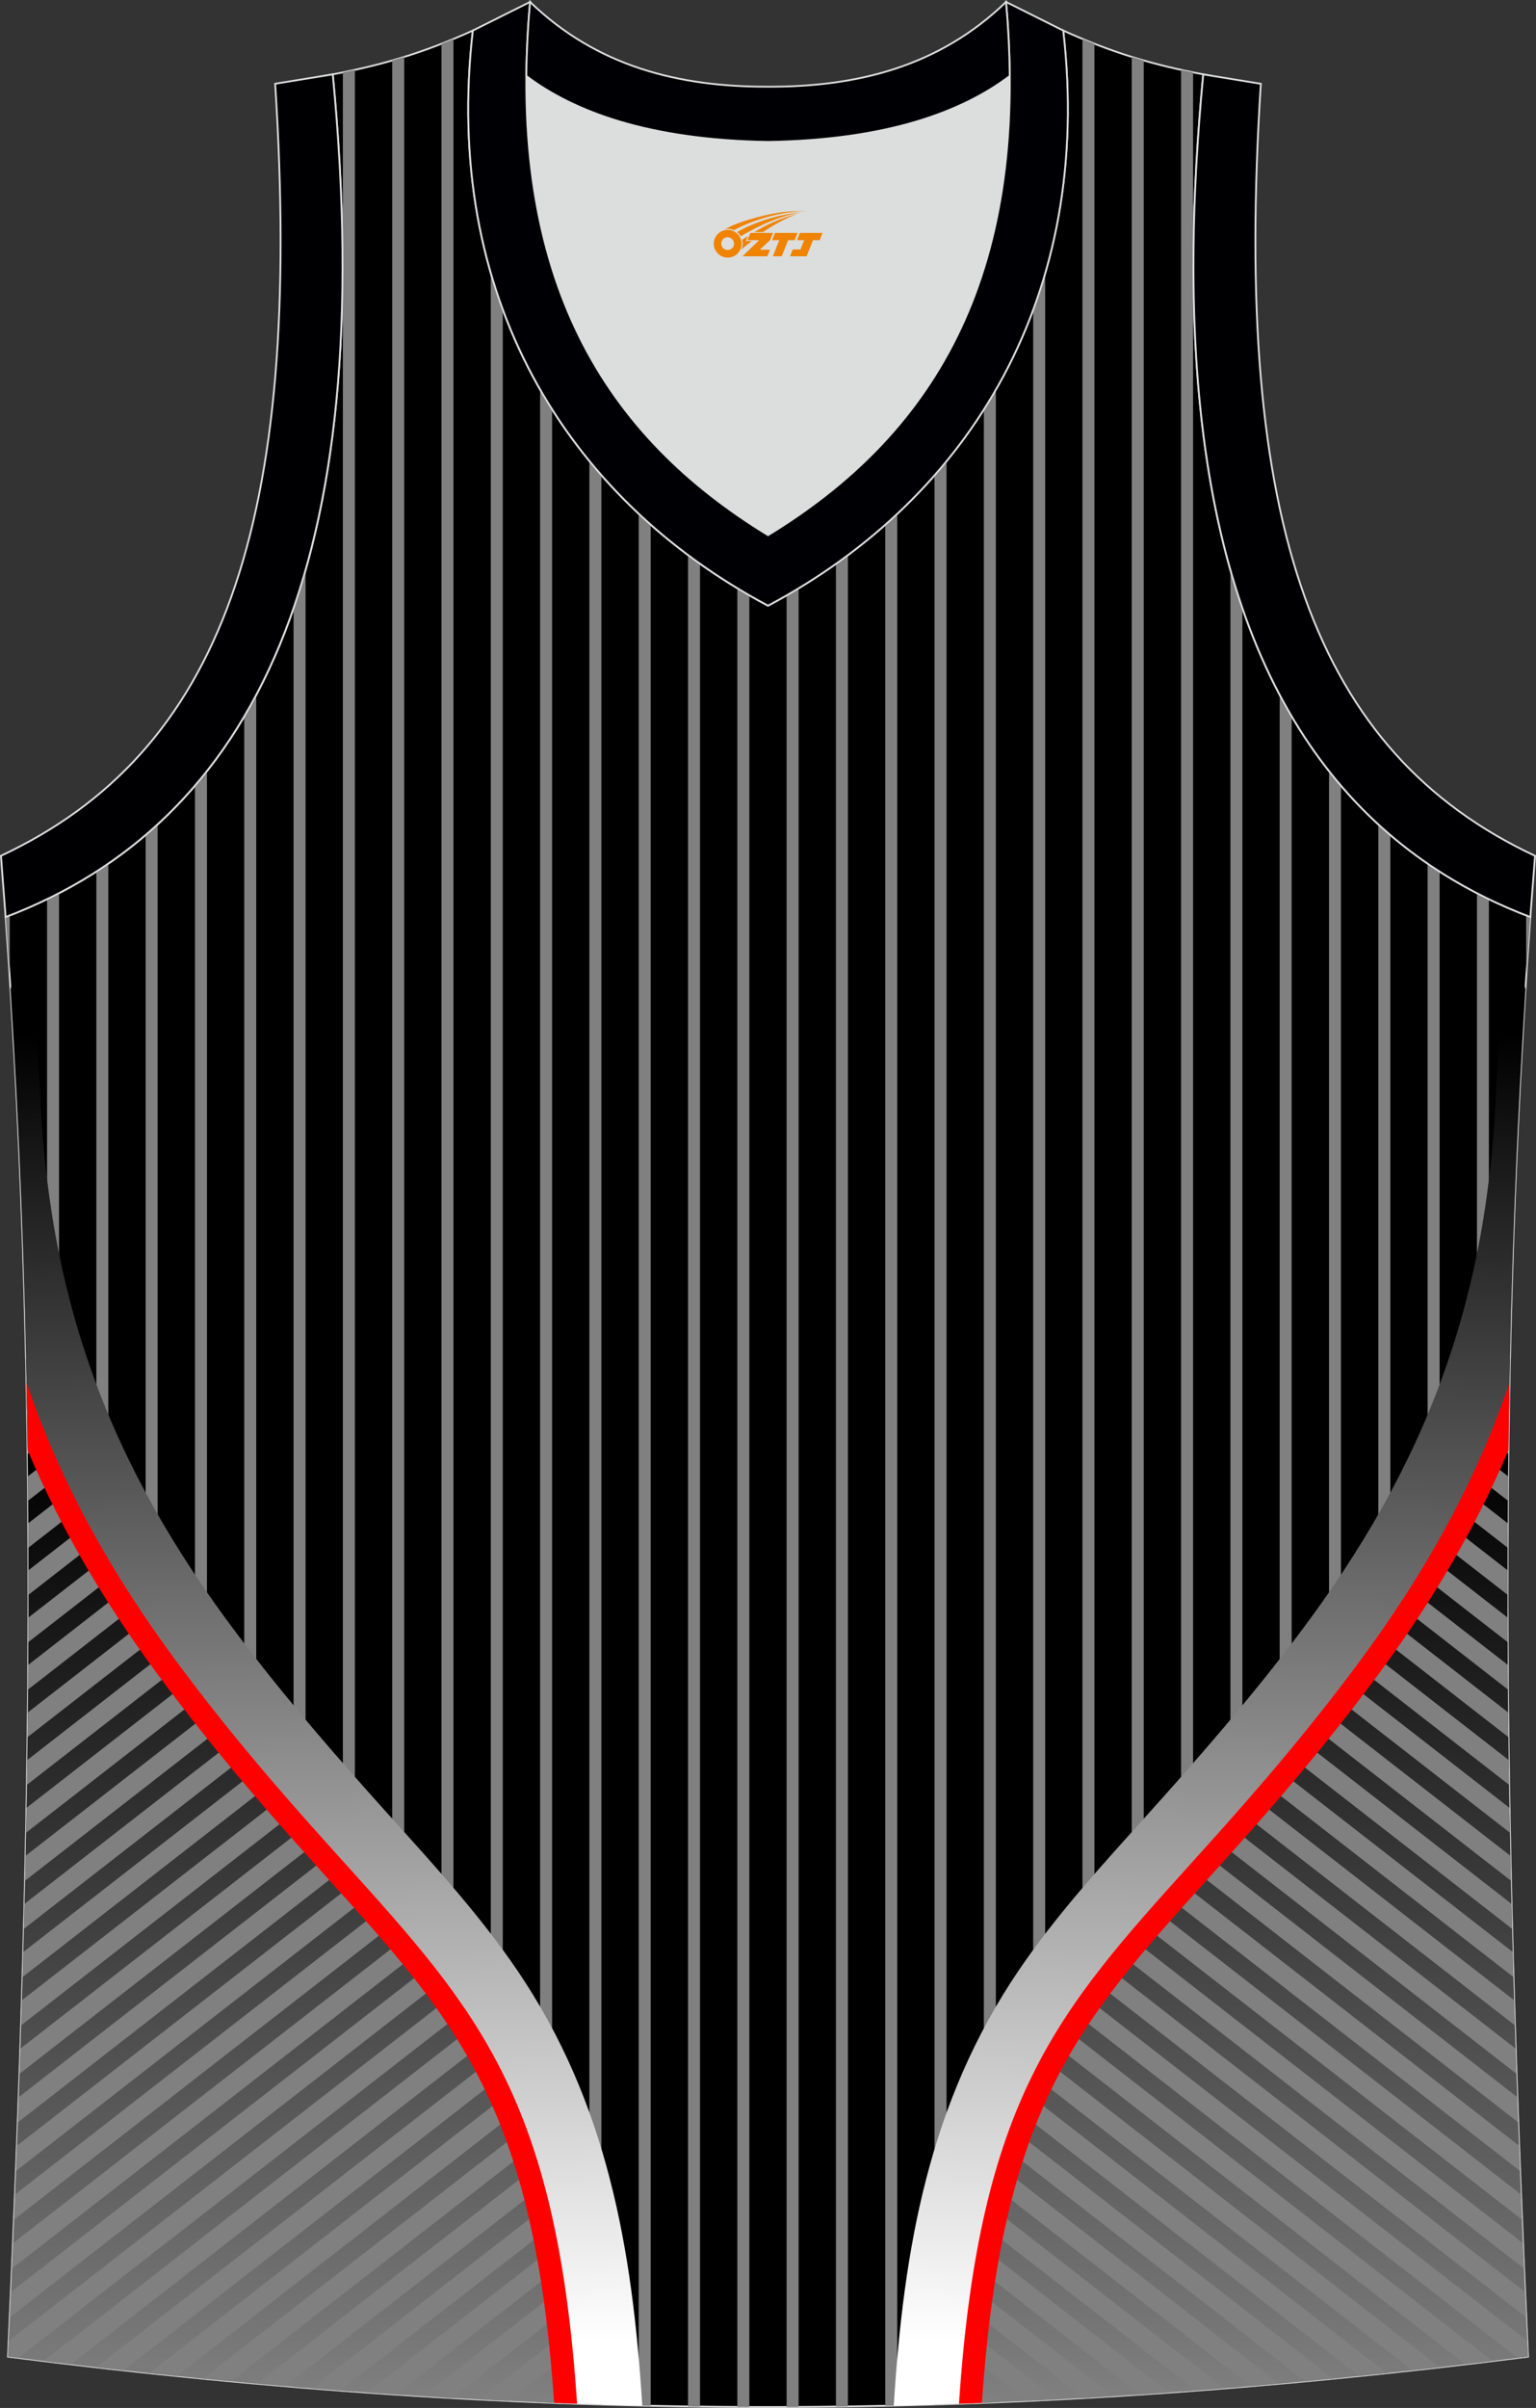 <?xml version="1.0" encoding="utf-8"?>
<!-- Generator: Adobe Illustrator 22.0.0, SVG Export Plug-In . SVG Version: 6.00 Build 0)  -->
<svg xmlns="http://www.w3.org/2000/svg" xmlns:xlink="http://www.w3.org/1999/xlink" version="1.1" id="图层_1" x="0px" y="0px" width="339.16px" height="531.39px" viewBox="0 0 339.16 531.39" enable-background="new 0 0 339.16 531.39" xml:space="preserve">
<rect x="0" y="0" width="339.16" height="531.39" fill="#333333" stroke="none"/>
<path stroke="#DCDDDD" stroke-width="0.4" stroke-miterlimit="22.926" d="M337.39,520.06c-4.79-104.03-7.35-208.9,0.52-317.69  h-0.01c-54.56-20.79-82.7-77.29-72.22-185.96h0.02c-10.65-2-19.75-4.62-30.94-9.67c6.71,58.03-20.2,102.99-65.18,126.92  C124.6,109.74,97.7,64.78,104.4,6.75c-11.19,5.04-20.28,7.66-30.94,9.66h0.02C83.96,125.09,55.82,181.58,1.25,202.37H1.24  c7.88,108.78,5.32,213.65,0.53,317.69C118.13,534.89,221.02,534.89,337.39,520.06L337.39,520.06z"/>
<path fill="#808080" d="M337.39,520.06c-0.13-2.82-0.26-5.64-0.39-8.45v8.5L337.39,520.06L337.39,520.06L337.39,520.06z M337,215.58  c0.29-4.4,0.59-8.8,0.9-13.21h-0.01c-0.3-0.12-0.6-0.24-0.9-0.35L337,215.58L337,215.58z M328.76,198.42  c-0.89-0.43-1.77-0.87-2.64-1.32v324.35c0.88-0.1,1.76-0.21,2.64-0.32V198.42L328.76,198.42z M317.88,192.34  c-0.89-0.57-1.77-1.16-2.65-1.76v332.14c0.88-0.1,1.76-0.2,2.65-0.3V192.34L317.88,192.34z M306.99,184.26  c-0.9-0.76-1.78-1.54-2.65-2.34v341.99l2.65-0.28V184.26L306.99,184.26z M296.1,173.38c-0.9-1.05-1.78-2.12-2.64-3.22v354.85  c0.88-0.09,1.76-0.17,2.64-0.26V173.38L296.1,173.38z M285.21,158.09c-0.91-1.54-1.79-3.12-2.65-4.73v372.67  c0.88-0.08,1.76-0.16,2.65-0.24V158.09L285.21,158.09z M274.33,134.21c-0.94-2.73-1.82-5.54-2.64-8.43v401.18l2.64-0.22V134.21  L274.33,134.21z M263.44,15.98c-0.89-0.18-1.77-0.36-2.65-0.55V527.8c0.88-0.06,1.76-0.13,2.65-0.19V15.98L263.44,15.98z   M252.55,13.35c-0.88-0.25-1.76-0.52-2.65-0.79v515.99c0.88-0.06,1.76-0.11,2.65-0.17V13.35L252.55,13.35z M241.66,9.66  c-0.87-0.34-1.75-0.7-2.65-1.07v520.62c0.88-0.05,1.76-0.1,2.65-0.15V9.66L241.66,9.66z M230.78,60.3  c-0.79,2.73-1.67,5.42-2.65,8.05v461.42c0.88-0.04,1.76-0.08,2.65-0.13V60.3L230.78,60.3z M219.89,85.98  c-0.85,1.48-1.73,2.94-2.65,4.38v439.9l2.65-0.1V85.98L219.89,85.98z M209,101.76c-0.86,1.06-1.74,2.09-2.65,3.12v425.75  c0.88-0.03,1.76-0.05,2.65-0.08V101.76L209,101.76z M198.12,113.4c-0.87,0.81-1.75,1.61-2.65,2.4v415.11  c0.88-0.02,1.76-0.04,2.65-0.06V113.4L198.12,113.4z M187.23,122.5c-0.87,0.65-1.76,1.29-2.65,1.92v406.66  c0.88-0.01,1.76-0.02,2.65-0.03V122.5L187.23,122.5z M176.34,129.83c-0.88,0.53-1.76,1.05-2.65,1.56v399.79  c0.88,0,1.76-0.01,2.65-0.01V129.83L176.34,129.83z M165.46,131.38c-0.89-0.51-1.77-1.04-2.65-1.57v401.35l2.65,0.01V131.38  L165.46,131.38z M154.57,124.42c-0.89-0.63-1.77-1.27-2.65-1.92v408.56c0.88,0.02,1.76,0.03,2.65,0.04V124.42L154.57,124.42z   M143.68,115.79c-0.89-0.79-1.78-1.59-2.65-2.4v417.46c0.88,0.02,1.76,0.04,2.65,0.06V115.79L143.68,115.79z M132.79,104.87  c-0.9-1.02-1.78-2.06-2.65-3.12v428.79c0.88,0.03,1.76,0.06,2.65,0.08V104.87L132.79,104.87z M121.91,90.34  c-0.91-1.44-1.79-2.9-2.65-4.38v444.19l2.65,0.1V90.34L121.91,90.34z M111.02,68.34c-0.97-2.63-1.85-5.32-2.65-8.06v469.38  c0.88,0.04,1.76,0.09,2.65,0.13V68.34L111.02,68.34z M100.13,8.6c-0.89,0.37-1.77,0.73-2.65,1.07v519.4  c0.88,0.05,1.76,0.1,2.65,0.15V8.6L100.13,8.6z M89.25,12.56c-0.88,0.27-1.76,0.54-2.65,0.79v515.03c0.88,0.06,1.76,0.11,2.65,0.17  V12.56L89.25,12.56z M78.36,15.42c-0.88,0.19-1.75,0.38-2.65,0.55V527.6l2.65,0.19V15.42L78.36,15.42z M67.47,125.8  c-0.82,2.89-1.7,5.7-2.65,8.43v392.52l2.65,0.22V125.8L67.47,125.8z M56.58,153.37c-0.85,1.62-1.73,3.19-2.65,4.73v367.69l2.65,0.24  V153.37L56.58,153.37z M45.7,170.17c-0.87,1.1-1.75,2.16-2.65,3.21v351.37c0.88,0.09,1.76,0.17,2.65,0.26V170.17L45.7,170.17z   M34.81,181.92c-0.87,0.8-1.75,1.57-2.65,2.34v339.37c0.88,0.09,1.77,0.19,2.65,0.28V181.92L34.81,181.92z M23.92,190.58  c-0.87,0.6-1.75,1.18-2.65,1.76v330.08c0.88,0.1,1.76,0.2,2.65,0.3V190.58L23.92,190.58z M13.04,197.1  c-0.87,0.45-1.76,0.9-2.65,1.32v322.71c0.88,0.11,1.77,0.22,2.65,0.32L13.04,197.1L13.04,197.1z M2.15,202.02  c-0.3,0.12-0.59,0.24-0.9,0.35H1.24c0.32,4.4,0.62,8.8,0.9,13.19L2.15,202.02L2.15,202.02z M2.15,511.74  c-0.12,2.77-0.25,5.55-0.38,8.32l0.38,0.05V511.74z"/>
<linearGradient id="SVGID_1_" gradientUnits="userSpaceOnUse" x1="-1927.481" y1="692.968" x2="-1926.131" y2="903.49" gradientTransform="matrix(1 0 0 1 1992.971 -372.72)">
	<stop offset="0" style="stop-color:#000001"/>
	<stop offset="1" style="stop-color:#808080"/>
</linearGradient>
<path fill="url(#SVGID_1_)" d="M5.75,299.79c8.52,26.08,20.87,56.81,36.08,74.83c30.22,35.78,57.94,52.77,68.5,67.59  s9.32,26.24,15.79,54.22c2.58,11.17,4.43,23.45,5.72,34.17c-42.38-1.31-85.22-4.82-130.07-10.54C5.12,447.4,7.37,374.32,5.75,299.79  z"/>
<path fill="#808080" d="M5.86,305.2l1.34-1.04c0.47,1.41,0.96,2.84,1.46,4.27l-2.7,2.1C5.92,308.75,5.89,306.98,5.86,305.2  L5.86,305.2z M5.75,299.8l0.01,0.47l0.11-0.09L5.75,299.8L5.75,299.8z M6.03,315.48c0.03,1.78,0.05,3.57,0.07,5.35l5.47-4.25  c-0.52-1.41-1.03-2.81-1.53-4.21L6.03,315.48L6.03,315.48z M6.16,325.8l6.87-5.34c0.53,1.39,1.07,2.77,1.61,4.15l-8.43,6.56  C6.2,329.38,6.18,327.59,6.16,325.8L6.16,325.8z M6.24,336.15c0.01,1.8,0.02,3.59,0.03,5.39l11.6-9.03  c-0.57-1.35-1.14-2.72-1.7-4.08L6.24,336.15L6.24,336.15z M6.28,346.53l13.21-10.28c0.59,1.34,1.19,2.68,1.8,4.01l-15,11.68  C6.29,350.14,6.29,348.34,6.28,346.53L6.28,346.53z M6.28,356.96c0,1.81-0.01,3.61-0.02,5.42l18.67-14.52  c-0.65-1.29-1.29-2.6-1.92-3.92L6.28,356.96L6.28,356.96z M6.23,367.41c-0.01,1.81-0.02,3.63-0.04,5.44l22.63-17.61  c-0.69-1.25-1.38-2.52-2.06-3.81L6.23,367.41L6.23,367.41z M6.15,377.9l24.66-19.19c0.73,1.25,1.48,2.47,2.23,3.67L6.08,383.35  C6.11,381.53,6.12,379.71,6.15,377.9L6.15,377.9z M6.02,388.41l29.17-22.7c0.8,1.2,1.62,2.38,2.44,3.51L5.94,393.88  C5.96,392.06,5.99,390.24,6.02,388.41L6.02,388.41z M5.85,398.96l34.16-26.58c0.6,0.77,1.21,1.52,1.82,2.24  c0.3,0.35,0.6,0.7,0.9,1.06L5.75,404.45C5.78,402.62,5.82,400.79,5.85,398.96L5.85,398.96z M5.65,409.54  c-0.04,1.83-0.08,3.67-0.12,5.5l42.62-33.16c-0.94-1.05-1.88-2.12-2.83-3.2L5.65,409.54L5.65,409.54z M5.41,420.14  c-0.04,1.84-0.09,3.68-0.14,5.52l48.46-37.7c-0.97-1.03-1.94-2.07-2.92-3.14L5.41,420.14L5.41,420.14z M5.14,430.77  c-0.05,1.85-0.1,3.69-0.16,5.53l54.49-42.4c-0.99-1.01-1.99-2.03-3-3.07L5.14,430.77L5.14,430.77z M4.83,441.42  c-0.06,1.85-0.11,3.69-0.17,5.54l60.71-47.23c-1.02-0.98-2.05-1.99-3.08-3.01L4.83,441.42L4.83,441.42z M4.49,452.1  c-0.06,1.85-0.12,3.7-0.19,5.55l67.1-52.21c-1.04-0.97-2.09-1.95-3.15-2.95L4.49,452.1L4.49,452.1z M4.13,462.8l70.24-54.64  c1.09,0.99,2.16,1.96,3.21,2.91l-73.65,57.3C3.99,466.51,4.06,464.66,4.13,462.8L4.13,462.8z M3.73,473.53l76.84-59.78  c1.1,0.98,2.19,1.94,3.26,2.87L3.52,479.1L3.73,473.53L3.73,473.53z M3.32,484.27l83.54-65l3.27,2.86L3.09,489.85  C3.17,487.99,3.24,486.13,3.32,484.27L3.32,484.27z M2.87,495.03l90.28-70.24c1.11,0.98,2.19,1.95,3.24,2.89L2.64,500.62  L2.87,495.03L2.87,495.03z M2.41,505.81l96.95-75.43c1.09,1.02,2.13,2,3.12,2.98L2.16,511.41L2.41,505.81L2.41,505.81z M1.93,516.6  l103.35-80.4c1.02,1.08,1.98,2.14,2.85,3.19L4.06,520.35c-0.76-0.1-1.53-0.19-2.29-0.29L1.93,516.6L1.93,516.6z M9.62,521.04  l100.93-78.52c0.85,1.21,1.63,2.4,2.34,3.59l-97.24,75.66C13.63,521.52,11.63,521.28,9.62,521.04L9.62,521.04z M21.24,522.42  l93.57-72.8c0.66,1.33,1.25,2.67,1.79,4.02L27.31,523.1C25.29,522.88,23.26,522.65,21.24,522.42L21.24,522.42z M32.96,523.71  l85.01-66.14c0.45,1.44,0.85,2.92,1.23,4.45l-80.12,62.33C37.05,524.14,35.01,523.93,32.96,523.71L32.96,523.71z M44.79,524.92  c2.06,0.2,4.13,0.4,6.19,0.59l70.1-54.53c-0.31-1.63-0.61-3.19-0.92-4.69L44.79,524.92L44.79,524.92z M56.74,526.04  c2.09,0.19,4.17,0.37,6.25,0.54l59.75-46.49c-0.31-1.65-0.59-3.22-0.87-4.73L56.74,526.04L56.74,526.04z M68.81,527.07  c2.11,0.17,4.21,0.33,6.32,0.49l49.39-38.42c-0.34-1.62-0.65-3.18-0.94-4.68L68.81,527.07L68.81,527.07z M81.01,528  c2.13,0.15,4.26,0.3,6.39,0.44l39.08-30.4c-0.12-0.54-0.24-1.07-0.36-1.6c-0.24-1.02-0.46-2.02-0.68-3L81.01,528L81.01,528z   M93.35,528.81c2.15,0.13,4.31,0.26,6.46,0.38l28.49-22.17c-0.29-1.57-0.59-3.14-0.91-4.7L93.35,528.81L93.35,528.81z   M105.83,529.52c2.18,0.11,4.36,0.22,6.54,0.32l17.5-13.61c-0.25-1.59-0.51-3.2-0.78-4.8L105.83,529.52L105.83,529.52z   M118.46,530.11c2.21,0.09,4.42,0.18,6.62,0.26l6.13-4.77c-0.21-1.61-0.43-3.23-0.67-4.89L118.46,530.11L118.46,530.11z   M131.25,530.58l0.59,0.02l-0.05-0.44L131.25,530.58z"/>
<linearGradient id="SVGID_2_" gradientUnits="userSpaceOnUse" x1="-1925.314" y1="599.004" x2="-1916.615" y2="891.258" gradientTransform="matrix(1 0 0 1 1992.971 -372.72)">
	<stop offset="0" style="stop-color:#000001"/>
	<stop offset="1" style="stop-color:#FFFFFF"/>
</linearGradient>
<path fill="url(#SVGID_2_)" d="M5.99,312.98c8.03,20.98,19.23,39.71,33.06,58c49.73,65.81,79.34,69.23,85.68,157.37l1.75,2.07  c5.12,0.18,10.23,0.33,15.34,0.45c-2.17-34.58-7.73-66.81-27.6-96.06c-8.16-12.01-18-22.79-27.7-33.56  c-11.88-13.17-23.29-26.27-34-40.44C24.05,323.14,10.41,286.6,8.75,238.87l-1.9-33.71l-4.53,13.1  C4.34,250.13,5.5,281.68,5.99,312.98z"/>
<path fill="#FF0000" d="M5.86,305.18c0.7,2.06,1.44,4.11,2.2,6.12c7.96,21.06,19.16,39.84,33.01,58.17  c13.11,17.36,24.91,30.44,35.23,41.88c29.17,32.35,46.64,51.73,51.12,119.11c-1.69-0.06-3.38-0.12-5.07-0.19  c-4.42-65.21-21.43-84.09-49.8-115.54c-10.33-11.46-22.15-24.56-35.5-42.23c-12.61-16.68-23.06-33.74-30.95-52.49  C6.03,315.07,5.95,310.13,5.86,305.18z"/>
<g>
	
		<linearGradient id="SVGID_3_" gradientUnits="userSpaceOnUse" x1="-3532.448" y1="692.968" x2="-3531.098" y2="903.489" gradientTransform="matrix(-1 0 0 1 -3258.778 -372.72)">
		<stop offset="0" style="stop-color:#000001"/>
		<stop offset="1" style="stop-color:#808080"/>
	</linearGradient>
	<path fill="url(#SVGID_3_)" d="M337.39,520.06c-44.84,5.72-87.68,9.23-130.07,10.54c1.29-10.72,3.14-22.99,5.72-34.17   c6.47-27.98,5.23-39.4,15.79-54.22s38.28-31.81,68.5-67.59c15.21-18.01,27.56-48.74,36.08-74.83   C331.79,374.32,334.04,447.4,337.39,520.06z"/>
	<path fill="#808080" d="M333.3,305.2c-0.04,1.78-0.07,3.55-0.1,5.33l-2.7-2.1c0.5-1.43,0.98-2.86,1.46-4.27L333.3,305.2   L333.3,305.2z M333.41,299.8l-0.12,0.38l0.11,0.09L333.41,299.8L333.41,299.8z M333.13,315.48l-4.01-3.12   c-0.5,1.4-1.01,2.81-1.53,4.21l5.47,4.25C333.08,319.05,333.1,317.26,333.13,315.48L333.13,315.48z M333,325.8   c-0.02,1.79-0.03,3.58-0.05,5.37l-8.43-6.56c0.55-1.39,1.08-2.77,1.61-4.15L333,325.8L333,325.8z M332.91,336.15l-9.93-7.73   c-0.56,1.36-1.13,2.73-1.7,4.08l11.6,9.03C332.9,339.74,332.9,337.94,332.91,336.15L332.91,336.15z M332.88,346.53   c0,1.8,0,3.6,0,5.41l-15.01-11.68c0.61-1.33,1.21-2.66,1.8-4.01L332.88,346.53L332.88,346.53z M332.88,356.96l-16.74-13.02   c-0.63,1.32-1.27,2.63-1.92,3.92l18.67,14.52C332.89,360.57,332.88,358.76,332.88,356.96L332.88,356.96z M332.93,367.41   l-20.54-15.98c-0.68,1.29-1.36,2.56-2.06,3.81l22.63,17.61C332.95,371.04,332.94,369.22,332.93,367.41L332.93,367.41z    M333.01,377.9c0.02,1.82,0.04,3.64,0.06,5.45l-26.95-20.97c0.75-1.2,1.49-2.42,2.23-3.67L333.01,377.9L333.01,377.9z    M333.14,388.41c0.03,1.82,0.05,3.65,0.08,5.47l-31.69-24.65c0.82-1.14,1.64-2.31,2.44-3.51L333.14,388.41L333.14,388.41z    M333.31,398.96c0.03,1.83,0.07,3.66,0.1,5.49l-36.98-28.77c0.3-0.35,0.6-0.7,0.9-1.06c0.61-0.72,1.21-1.48,1.82-2.24   L333.31,398.96L333.31,398.96z M333.51,409.54l-39.67-30.86c-0.95,1.09-1.89,2.15-2.83,3.2l42.62,33.16   C333.59,413.2,333.55,411.37,333.51,409.54L333.51,409.54z M333.75,420.14l-45.4-35.32c-0.98,1.07-1.95,2.11-2.92,3.14l48.46,37.7   C333.84,423.82,333.8,421.98,333.75,420.14L333.75,420.14z M334.02,430.77l-51.34-39.94c-1.01,1.04-2.01,2.07-3,3.07l54.49,42.39   C334.13,434.46,334.07,432.61,334.02,430.77L334.02,430.77z M334.33,441.42l-57.46-44.71c-1.04,1.02-2.06,2.03-3.08,3.01   l60.71,47.23C334.44,445.12,334.39,443.27,334.33,441.42L334.33,441.42z M334.67,452.1l-63.77-49.61c-1.06,1-2.11,1.99-3.15,2.95   l67.1,52.21C334.79,455.8,334.73,453.95,334.67,452.1L334.67,452.1z M335.03,462.8c0.07,1.85,0.13,3.71,0.2,5.56l-73.65-57.3   c1.05-0.95,2.13-1.92,3.21-2.91L335.03,462.8L335.03,462.8z M335.42,473.53l0.21,5.57l-80.31-62.48c1.07-0.94,2.15-1.9,3.26-2.87   L335.42,473.53L335.42,473.53z M335.84,484.27c0.08,1.86,0.15,3.72,0.23,5.58l-87.04-67.72l3.27-2.86L335.84,484.27L335.84,484.27z    M336.28,495.03l0.24,5.59l-93.76-72.95c1.04-0.94,2.13-1.9,3.24-2.89L336.28,495.03L336.28,495.03z M336.75,505.81l0.25,5.6   l-100.32-78.05c0.99-0.97,2.03-1.96,3.12-2.98L336.75,505.81L336.75,505.81z M337.23,516.6l0.16,3.46   c-0.77,0.1-1.53,0.19-2.29,0.29l-104.07-80.97c0.88-1.05,1.83-2.1,2.85-3.19L337.23,516.6L337.23,516.6z M329.54,521.04   c-2.01,0.25-4.02,0.49-6.02,0.72l-97.24-75.66c0.71-1.18,1.48-2.37,2.34-3.59L329.54,521.04L329.54,521.04z M317.92,522.42   c-2.03,0.23-4.05,0.46-6.07,0.68l-89.29-69.47c0.53-1.35,1.12-2.68,1.79-4.02L317.92,522.42L317.92,522.42z M306.2,523.71   c-2.05,0.22-4.09,0.43-6.13,0.64l-80.12-62.33c0.38-1.53,0.78-3.01,1.23-4.45L306.2,523.71L306.2,523.71z M294.37,524.92   L219,466.29c-0.31,1.5-0.61,3.06-0.92,4.69l70.1,54.54C290.24,525.32,292.3,525.13,294.37,524.92L294.37,524.92z M282.42,526.04   l-65.14-50.68c-0.27,1.51-0.56,3.09-0.87,4.73l59.75,46.49C278.25,526.41,280.33,526.23,282.42,526.04L282.42,526.04z    M270.35,527.07l-54.76-42.6c-0.29,1.5-0.6,3.06-0.94,4.68l49.39,38.42C266.13,527.4,268.24,527.24,270.35,527.07L270.35,527.07z    M258.14,528l-44.42-34.56c-0.22,0.98-0.44,1.98-0.68,3c-0.12,0.53-0.24,1.06-0.36,1.6l39.08,30.4   C253.89,528.29,256.01,528.15,258.14,528L258.14,528z M245.81,528.81l-34.04-26.48c-0.32,1.56-0.62,3.13-0.91,4.7l28.49,22.17   C241.5,529.07,243.65,528.95,245.81,528.81L245.81,528.81z M233.33,529.52l-23.26-18.09c-0.27,1.61-0.53,3.21-0.78,4.8l17.5,13.61   C228.97,529.74,231.15,529.63,233.33,529.52L233.33,529.52z M220.7,530.11l-12.08-9.4c-0.24,1.65-0.46,3.28-0.67,4.89l6.13,4.77   C216.28,530.29,218.49,530.21,220.7,530.11L220.7,530.11z M207.37,530.16l-0.05,0.44l0.59-0.02L207.37,530.16z"/>
	
		<linearGradient id="SVGID_4_" gradientUnits="userSpaceOnUse" x1="-3530.286" y1="599.005" x2="-3521.587" y2="891.26" gradientTransform="matrix(-1 0 0 1 -3258.778 -372.72)">
		<stop offset="0" style="stop-color:#000001"/>
		<stop offset="1" style="stop-color:#FFFFFF"/>
	</linearGradient>
	<path fill="url(#SVGID_4_)" d="M336.84,218.26l-4.53-13.1l-1.9,33.71c-1.65,47.73-15.3,84.27-43.77,121.94   c-10.71,14.17-22.12,27.27-33.99,40.44c-9.71,10.77-19.54,21.55-27.7,33.56c-19.87,29.25-25.44,61.48-27.6,96.06   c5.11-0.12,10.22-0.27,15.34-0.45l1.75-2.07c6.35-88.13,35.95-91.56,85.68-157.37c13.83-18.3,25.03-37.03,33.06-58   C333.66,281.68,334.82,250.13,336.84,218.26z"/>
	<path fill="#FF0000" d="M333.07,320.01c-7.89,18.76-18.34,35.81-30.95,52.49c-13.35,17.66-25.17,30.77-35.5,42.23   c-28.36,31.45-45.38,50.33-49.8,115.54c-1.69,0.07-3.38,0.13-5.07,0.19c4.48-67.38,21.95-86.76,51.12-119.11   c10.32-11.44,22.11-24.52,35.23-41.88c13.85-18.33,25.05-37.1,33.01-58.17c0.76-2.02,1.5-4.06,2.2-6.12   C333.21,310.13,333.13,315.07,333.07,320.01z"/>
</g>
<path fill="#DCDDDD" d="M169.59,31.33c26.47-0.42,42.94-6.71,53.31-14.5c0.02-0.06,0.04-0.12,0.05-0.17  c0.48,51.69-21.13,81.77-53.36,101.45c-32.23-19.68-53.84-49.76-53.36-101.45c0.02,0.06,0.03,0.12,0.05,0.17  C126.65,24.62,143.13,30.91,169.59,31.33L169.59,31.33L169.59,31.33z"/>
<path fill="#000003" stroke="#DCDDDD" stroke-width="0.4" stroke-miterlimit="22.926" d="M1.24,202.37  c54.56-20.79,82.7-77.29,72.23-185.96l-12.71,2.07c6.3,97.73-12.02,147.62-60.55,170.38L1.24,202.37z"/>
<path fill="#000004" stroke="#DCDDDD" stroke-width="0.4" stroke-miterlimit="22.926" d="M117.04,0.43  c-5.53,61.77,17.08,96.01,52.55,117.67c35.47-21.65,58.08-55.89,52.55-117.67l12.63,6.31c6.7,58.04-20.2,103-65.18,126.92  c-44.97-23.92-71.88-68.89-65.18-126.92L117.04,0.43z"/>
<path fill="#000004" stroke="#DCDDDD" stroke-width="0.4" stroke-miterlimit="22.926" d="M117.04,0.43  c14.83,14.31,32.94,18.75,52.55,18.71c19.61,0.05,37.73-4.4,52.55-18.71c0.5,5.63,0.77,11.02,0.82,16.2  c-0.02,0.06-0.04,0.13-0.06,0.19c-10.37,7.8-26.85,14.08-53.31,14.5c-26.46-0.42-42.94-6.71-53.31-14.5  c-0.02-0.06-0.04-0.13-0.06-0.19C116.27,11.45,116.54,6.06,117.04,0.43L117.04,0.43z"/>
<path fill="#000003" stroke="#DCDDDD" stroke-width="0.4" stroke-miterlimit="22.926" d="M337.91,202.37  c-0.86-0.33-1.7-0.66-2.54-1s-1.67-0.69-2.49-1.05c-0.83-0.36-1.65-0.73-2.46-1.1c-0.82-0.38-1.62-0.76-2.42-1.16  c-0.8-0.4-1.6-0.8-2.38-1.21c-0.79-0.42-1.57-0.84-2.34-1.27c-0.77-0.44-1.54-0.87-2.3-1.32c-36.48-21.6-57.34-64.3-57.45-135.04  c0-1.48,0-2.96,0.02-4.46s0.04-3.01,0.07-4.53c0.04-1.53,0.08-3.06,0.13-4.6c0.06-1.55,0.12-3.11,0.19-4.68s0.15-3.16,0.24-4.75  c0.09-1.6,0.19-3.21,0.3-4.83s0.23-3.26,0.35-4.91s0.26-3.31,0.4-4.98c0.15-1.67,0.3-3.35,0.46-5.06h0.01l12.7,2.07  c-6.3,97.73,12.02,147.62,60.55,170.38L337.91,202.37L337.91,202.37L337.91,202.37z"/>

<g id="图层_x0020_1">
	<path fill="#F08300" d="M157.78,54.81c0.416,1.136,1.472,1.984,2.752,2.032c0.144,0,0.304,0,0.448-0.016h0.016   c0.016,0,0.064,0,0.128-0.016c0.032,0,0.048-0.016,0.08-0.016c0.064-0.016,0.144-0.032,0.224-0.048c0.016,0,0.016,0,0.032,0   c0.192-0.048,0.4-0.112,0.576-0.208c0.192-0.096,0.4-0.224,0.608-0.384c0.672-0.56,1.104-1.408,1.104-2.352   c0-0.224-0.032-0.448-0.08-0.672l0,0C163.62,52.93,163.57,52.76,163.49,52.58C163.02,51.49,161.94,50.73,160.67,50.73C158.98,50.73,157.6,52.1,157.6,53.8C157.6,54.15,157.66,54.49,157.78,54.81L157.78,54.81L157.78,54.81z M162.08,53.83L162.08,53.83C162.05,54.61,161.39,55.21,160.61,55.17C159.82,55.14,159.23,54.49,159.26,53.7c0.032-0.784,0.688-1.376,1.472-1.344   C161.5,52.39,162.11,53.06,162.08,53.83L162.08,53.83z"/>
	<polygon fill="#F08300" points="176.11,51.41 ,175.47,53 ,174.03,53 ,172.61,56.55 ,170.66,56.55 ,172.06,53 ,170.48,53    ,171.12,51.41"/>
	<path fill="#F08300" d="M178.08,46.68c-1.008-0.096-3.024-0.144-5.056,0.112c-2.416,0.304-5.152,0.912-7.616,1.664   C163.36,49.06,161.49,49.78,160.14,50.55C160.34,50.52,160.53,50.5,160.72,50.5c0.48,0,0.944,0.112,1.36,0.288   C166.18,48.47,173.38,46.42,178.08,46.68L178.08,46.68L178.08,46.68z"/>
	<path fill="#F08300" d="M163.55,52.15c4-2.368,8.88-4.672,13.488-5.248c-4.608,0.288-10.224,2-14.288,4.304   C163.07,51.46,163.34,51.78,163.55,52.15C163.55,52.15,163.55,52.15,163.55,52.15z"/>
	<polygon fill="#F08300" points="181.6,51.41 ,180.98,53 ,179.52,53 ,178.11,56.55 ,177.65,56.55 ,176.14,56.55 ,174.45,56.55    ,175.04,55.05 ,176.75,55.05 ,177.57,53 ,175.98,53 ,176.62,51.41"/>
	<polygon fill="#F08300" points="170.69,51.41 ,170.05,53 ,167.76,55.11 ,170.02,55.11 ,169.44,56.55 ,163.95,56.55 ,167.62,53    ,165.04,53 ,165.68,51.41"/>
	<path fill="#F08300" d="M175.97,47.27c-3.376,0.752-6.464,2.192-9.424,3.952h1.888C170.86,49.65,173.2,48.22,175.97,47.27z    M165.17,52.09C164.54,52.47,164.48,52.52,163.87,52.93c0.064,0.256,0.112,0.544,0.112,0.816c0,0.496-0.112,0.976-0.32,1.392   c0.176-0.16,0.32-0.304,0.432-0.4c0.272-0.24,0.768-0.64,1.6-1.296l0.32-0.256H164.69l0,0L165.17,52.09L165.17,52.09L165.17,52.09z"/>
</g>
</svg>